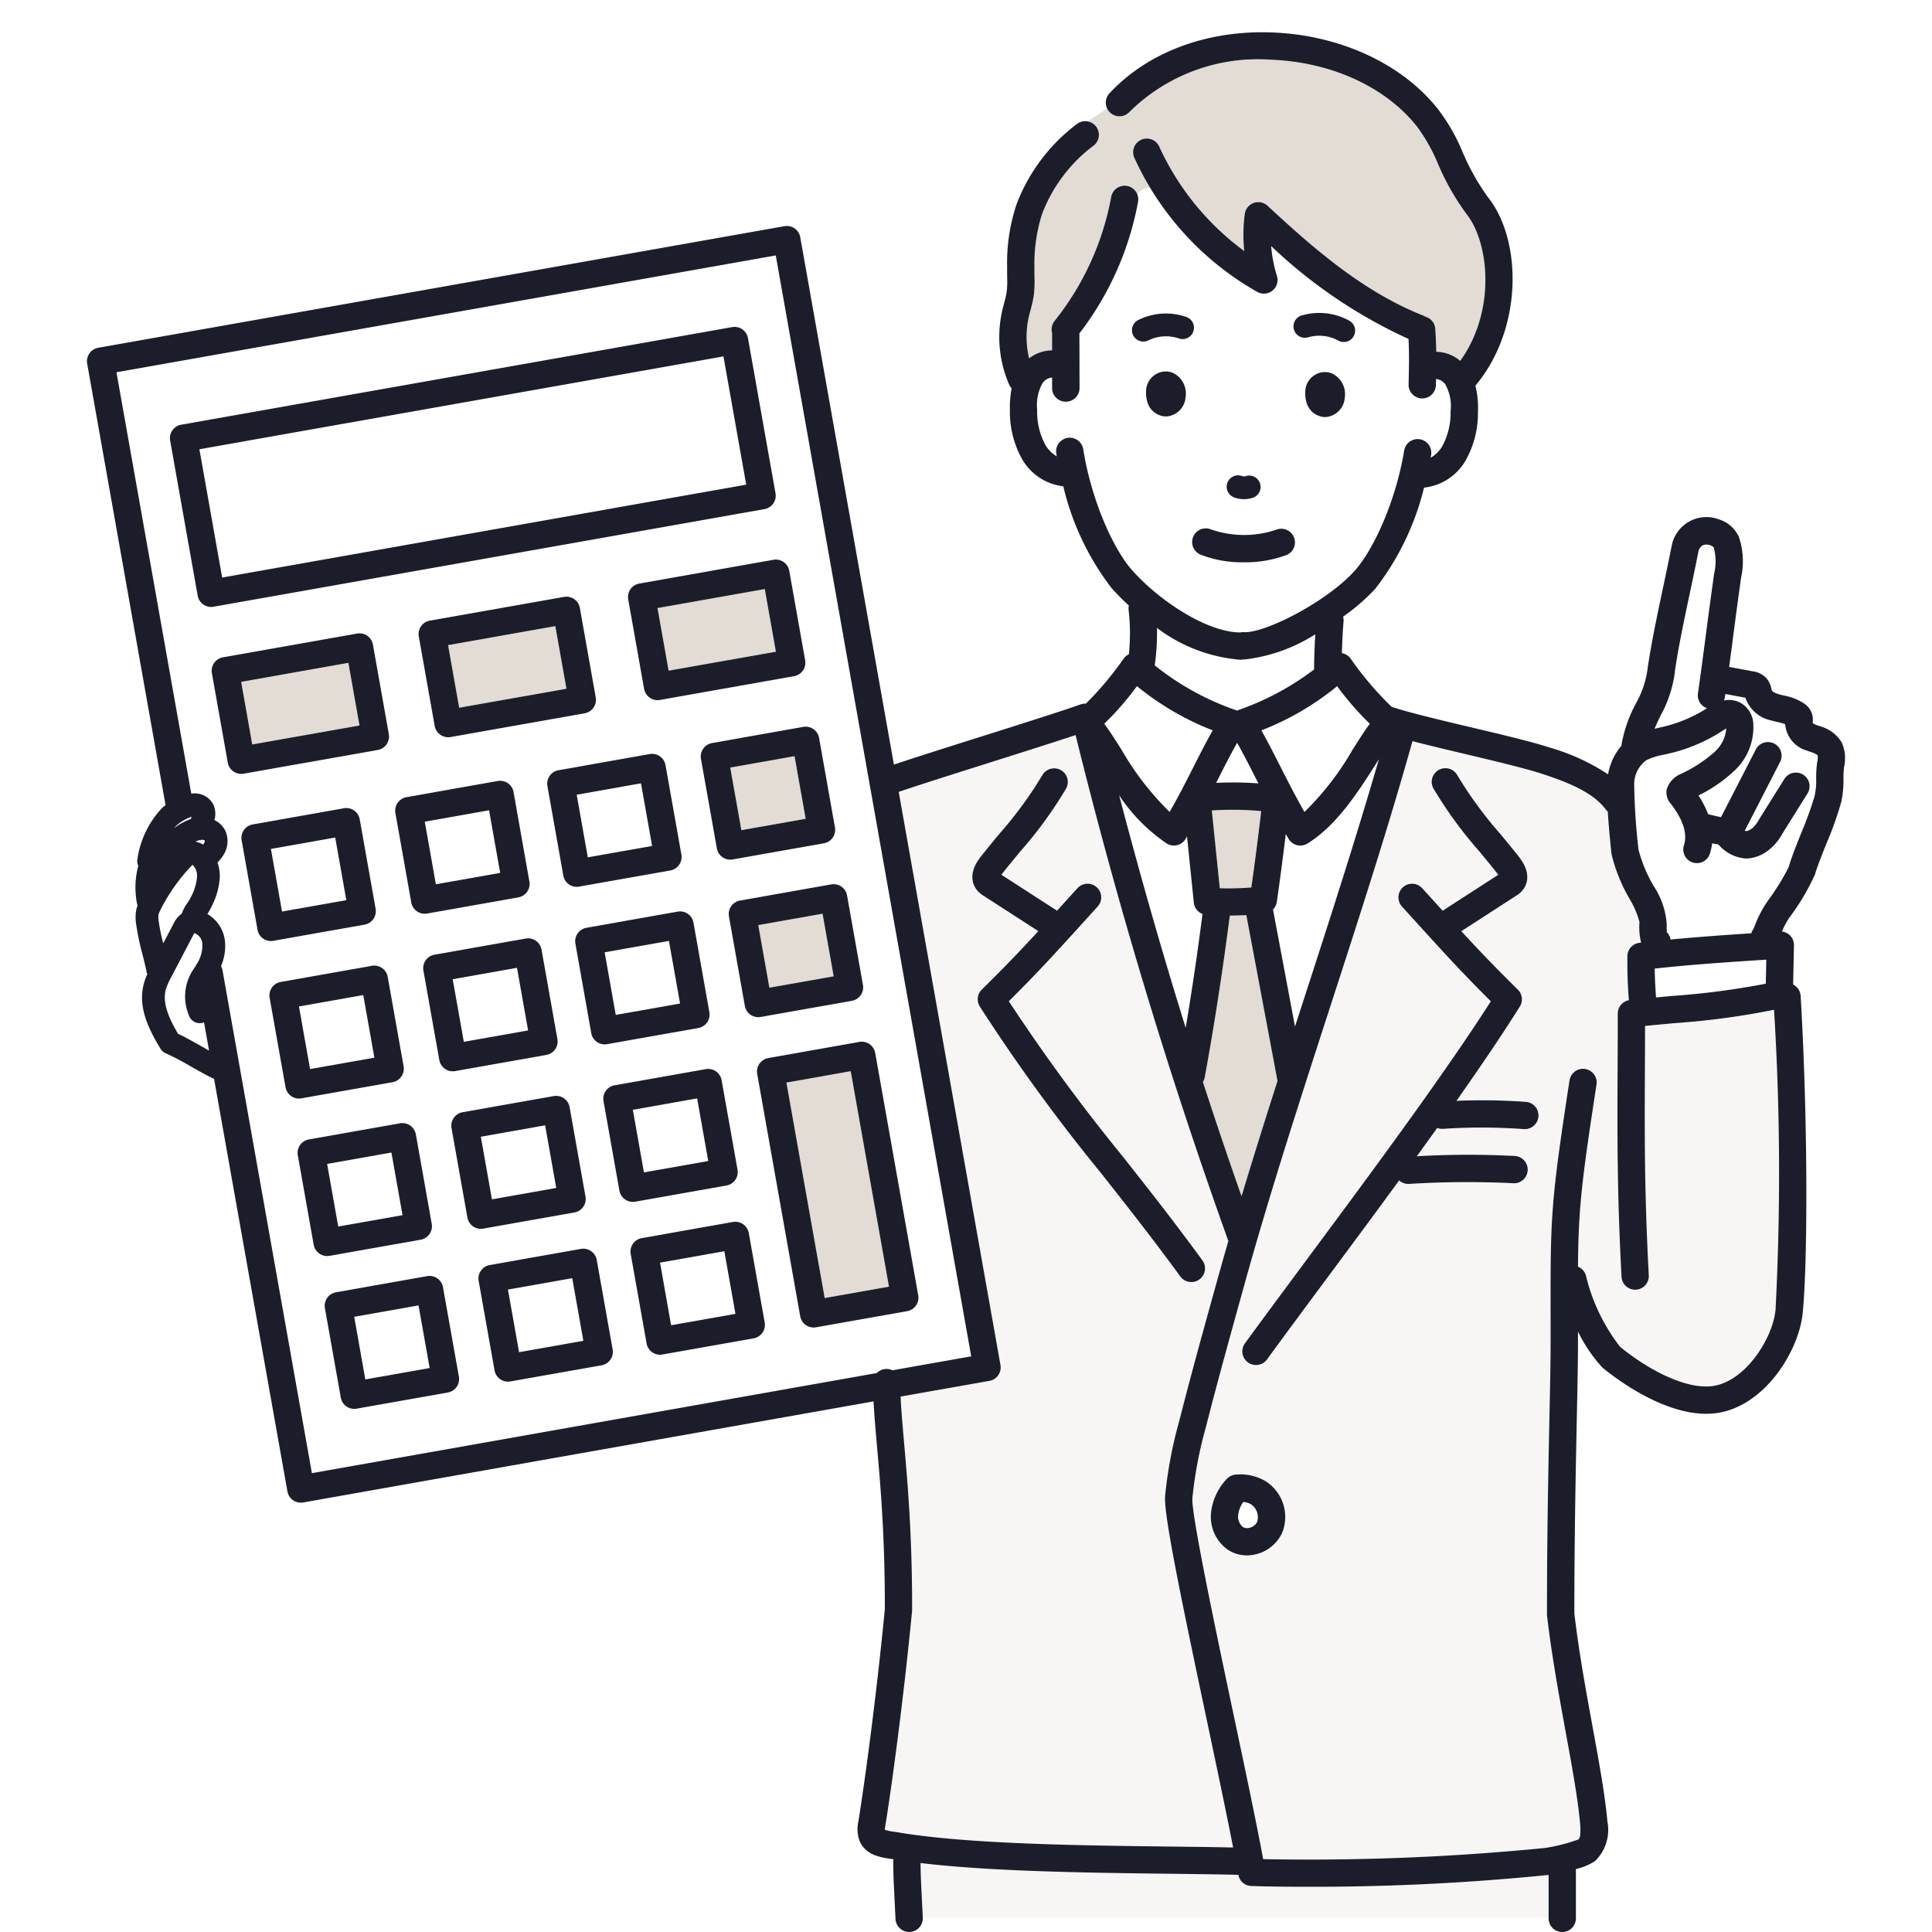 <svg xmlns="http://www.w3.org/2000/svg" xmlns:xlink="http://www.w3.org/1999/xlink" width="160" height="160" viewBox="0 0 160 160"><defs><clipPath id="a"><rect width="160" height="160" transform="translate(120 118)" fill="#fff" stroke="#1b1e2a" stroke-width="1"/></clipPath><clipPath id="b"><rect width="145.593" height="157.328" fill="none"/></clipPath></defs><g transform="translate(-120 -118)"><rect width="160" height="160" transform="translate(120 118)" fill="#fff"/><g clip-path="url(#a)"><g transform="translate(127.203 120.672)"><rect width="5.408" height="5.267" transform="translate(53.273 60.891) rotate(-10.067)" fill="#e2dcd5"/><rect width="9.022" height="5.267" transform="translate(47.249 47.687) rotate(-10.067)" fill="#e2dcd5"/><rect width="5.408" height="18.124" transform="translate(57.924 86.983) rotate(-10.066)" fill="#e2dcd5"/><rect width="5.408" height="5.267" transform="matrix(0.985, -0.175, 0.175, 0.985, 55.589, 73.939)" fill="#e2dcd5"/><rect width="9.022" height="5.267" transform="translate(12.769 53.797) rotate(-10.067)" fill="#e2dcd5"/><rect width="9.022" height="5.267" transform="matrix(0.985, -0.175, 0.175, 0.985, 29.904, 50.76)" fill="#e2dcd5"/><g clip-path="url(#b)"><path d="M158.207,138.985q1.547,4.772,3.2,9.469c.954-3.171,1.958-6.365,2.976-9.545l-2.58-13.741c-.456.025-.912.036-1.369.039-.57,4.462-1.264,8.961-2.073,13.386a1.124,1.124,0,0,1-.154.393" transform="translate(-65.789 -52.05)" fill="#e2dcd5"/><path d="M160.128,116.725a24.555,24.555,0,0,0,2.613-.062c.3-2.1.57-4.218.813-6.326a25.987,25.987,0,0,0-4.088-.052Z" transform="translate(-66.313 -45.839)" fill="#e2dcd5"/><path d="M152.012,15.749a1.132,1.132,0,0,1,1.154.234c3.8,3.525,7.924,7.131,12.908,9.1a1.083,1.083,0,0,1,.172.089,1.131,1.131,0,0,1,.813,1.011c.047.763.07,1.346.078,1.891a3.158,3.158,0,0,1,1.984.753c2.98-4.132,2.4-9.8.526-12.152a20.735,20.735,0,0,1-2.368-4.162,14.427,14.427,0,0,0-1.763-3.123c-2.605-3.27-7.093-5.312-12.041-5.5A15.115,15.115,0,0,0,141.728,8.2a1.126,1.126,0,0,1-1.847-.285c-.54.375-1.089.719-1.613,1.092a1.125,1.125,0,0,1,.475,2,12.7,12.7,0,0,0-4.267,5.687,13.593,13.593,0,0,0-.616,4.487c-.006.229,0,.458,0,.687a9.809,9.809,0,0,1-.059,1.538,9.667,9.667,0,0,1-.268,1.211c-.045.168-.091.336-.13.506a7.627,7.627,0,0,0,.015,3.489,3.138,3.138,0,0,1,1.9-.661l0-1.366c0-.021,0-.04.006-.061a1.13,1.13,0,0,1,.2-1.009,23.174,23.174,0,0,0,4.693-10.29,1.128,1.128,0,0,1,2.167-.2,1.292,1.292,0,0,1,1.058-.536,23.911,23.911,0,0,1-1.3-2.462,1.131,1.131,0,1,1,2.059-.936,22.148,22.148,0,0,0,7.031,8.636,13.714,13.714,0,0,1,.044-3.061,1.131,1.131,0,0,1,.737-.919" transform="translate(-55.395 -1.609)" fill="#e2dcd5"/></g><g clip-path="url(#b)"><path d="M113.96,190.472c.125.018.248.035.367.055,5.792.951,14.992,1.063,22.384,1.152,1.875.023,3.664.044,5.244.079-.551-2.834-1.352-6.624-2.189-10.588-2.219-10.5-3.557-16.993-3.445-18.514a35.966,35.966,0,0,1,1.167-6.2c1.053-4.142,2.212-8.3,3.334-12.328q.36-1.292.738-2.6a426.517,426.517,0,0,1-12.653-41.9c-1.745.582-4.449,1.438-7.086,2.272-2.91.921-5.905,1.869-7.561,2.433l8.426,47.466a1.131,1.131,0,0,1-.915,1.311l-7.354,1.3c.049,1.119.159,2.371.29,3.852.28,3.167.664,7.5.664,13.582v.216c0,.036,0,.072-.005.108-.719,7.456-1.72,14.73-2.217,17.8-.013.079-.036.224-.041.318a4.533,4.533,0,0,0,.854.175m7.019-68.35a1.131,1.131,0,0,1,.165-1.407c1.922-1.891,3.266-3.3,4.68-4.837l-4.52-2.921a2.163,2.163,0,0,1-.607-.538c-.318-.432-.7-1.355.346-2.687.5-.639,1.026-1.275,1.556-1.915a32.923,32.923,0,0,0,3.565-4.87,1.131,1.131,0,0,1,1.981,1.091,34.6,34.6,0,0,1-3.8,5.222c-.516.623-1.03,1.242-1.516,1.865-.023.03-.044.057-.062.082l4.607,2.977.537-.592,1.155-1.272a1.131,1.131,0,1,1,1.673,1.522l-1.153,1.27c-2.215,2.442-3.737,4.121-6.2,6.574a155.486,155.486,0,0,0,9.406,12.82c2.119,2.686,4.31,5.463,6.622,8.634a1.131,1.131,0,0,1-1.828,1.333c-2.286-3.137-4.464-5.9-6.569-8.566a150.919,150.919,0,0,1-10.031-13.784" transform="translate(-47.034 -41.433)" fill="#f7f6f5"/><path d="M191.433,109.9c-.036-.183-.217-1.943-.326-3.576a1.113,1.113,0,0,1-.182-.192c-1.046-1.41-3.157-2.245-5.283-2.939-1.429-.466-3.971-1.069-6.43-1.653-1.477-.35-2.977-.707-4.275-1.043-2.039,7.257-4.476,14.779-6.837,22.061-2.415,7.449-4.913,15.152-6.971,22.538-1.117,4.012-2.274,8.161-3.32,12.278a34,34,0,0,0-1.1,5.808c-.1,1.311,1.925,10.888,3.4,17.88.983,4.657,1.918,9.081,2.462,12.018a198.5,198.5,0,0,0,23.316-.922,14.116,14.116,0,0,0,2.8-.713c.137-.112.195-.554.13-1.287-.179-2.057-.674-4.759-1.2-7.62-.543-2.968-1.159-6.332-1.539-9.6a1.061,1.061,0,0,1-.008-.13v-.4c0-6.041.113-11.435.2-15.77.055-2.654.1-4.75.1-6.2l0-2.3c-.011-8.217-.012-9.273,1.562-19.51a1.131,1.131,0,0,1,2.236.343c-1.245,8.1-1.488,10.24-1.53,15.056a1.127,1.127,0,0,1,.687.842,15.468,15.468,0,0,0,2.8,5.79c2.051,1.683,5.114,3.459,7.469,3.271,2.8-.221,5.172-3.92,5.4-6.3a219.485,219.485,0,0,0-.123-24.889,63.456,63.456,0,0,1-8.228,1.107c-.808.074-1.627.15-2.452.233,0,1.249-.007,2.433-.013,3.58-.025,5.433-.046,10.125.321,17.074a1.13,1.13,0,0,1-1.069,1.189l-.061,0a1.131,1.131,0,0,1-1.128-1.071c-.37-7.015-.349-11.736-.324-17.2.006-1.451.013-2.961.013-4.589a1.131,1.131,0,0,1,.92-1.111c-.125-1.623-.125-2.581-.125-3.513v-.114a1.13,1.13,0,0,1,1-1.122l.146-.016a5.057,5.057,0,0,1-.141-1.616q0-.04.005-.081a7.438,7.438,0,0,0-.838-1.958,13.651,13.651,0,0,1-1.466-3.626m-27.308,56.2a3.241,3.241,0,0,1-2.9,1.827,2.849,2.849,0,0,1-1.54-.44,3.348,3.348,0,0,1-1.431-3.116,4.874,4.874,0,0,1,1.281-2.755,1.132,1.132,0,0,1,.8-.381,4.088,4.088,0,0,1,2.41.532,3.51,3.51,0,0,1,1.38,4.334m20.124-33.469-.085,0a47.849,47.849,0,0,0-6.7-.022,1.1,1.1,0,0,1-.481-.078q-.834,1.165-1.691,2.347a73.749,73.749,0,0,1,8.1-.023,1.131,1.131,0,0,1-.164,2.255,78.132,78.132,0,0,0-8.6.06h-.05a1.124,1.124,0,0,1-.749-.289c-1.943,2.656-3.921,5.325-5.816,7.878-1.848,2.491-3.6,4.85-5.125,6.945a1.131,1.131,0,1,1-1.827-1.332c1.53-2.1,3.285-4.464,5.137-6.96,5.322-7.174,11.326-15.267,15.225-21.366-2.469-2.456-3.993-4.136-6.211-6.582L174.07,114.2a1.131,1.131,0,1,1,1.672-1.522l1.148,1.264.545.6,4.608-2.977c-.019-.026-.039-.053-.062-.082-.485-.622-1-1.24-1.515-1.863a34.573,34.573,0,0,1-3.8-5.224,1.131,1.131,0,0,1,1.98-1.091,32.922,32.922,0,0,0,3.566,4.872c.53.64,1.056,1.275,1.555,1.914,1.04,1.331.663,2.254.346,2.687a2.159,2.159,0,0,1-.606.537l-4.521,2.922c1.414,1.536,2.758,2.946,4.68,4.837a1.13,1.13,0,0,1,.165,1.407c-1.469,2.341-3.273,5-5.249,7.806a50.27,50.27,0,0,1,5.755.085,1.131,1.131,0,0,1-.082,2.258" transform="translate(-65.164 -41.79)" fill="#f7f6f5"/><path d="M170.174,264.08l0-1.689c0-.621,0-1.225,0-1.855l-.026,0a194.385,194.385,0,0,1-20.319.977c-1.6,0-3.055-.021-4.278-.064a1.131,1.131,0,0,1-1.071-.925c-1.678-.04-3.636-.064-5.7-.089-6.641-.081-14.72-.179-20.621-.888,0,.8.044,1.623.109,2.937l.077,1.588v0Z" transform="translate(-49.139 -107.933)" fill="#f7f6f5"/></g><rect width="44.076" height="10.788" transform="translate(9.312 34.536) rotate(-10.067)" fill="#fff"/><g clip-path="url(#b)"><path d="M13.779,111.283l.025-.064c-.071.025-.135.052-.171.067a3.706,3.706,0,0,0-1.005.6,2.611,2.611,0,0,0-.27.275c.112-.074.22-.155.333-.227a5.14,5.14,0,0,1,1.055-.52.961.961,0,0,1,.034-.126" transform="translate(-5.139 -46.25)" fill="#fff"/><rect width="5.408" height="5.267" transform="matrix(0.985, -0.175, 0.175, 0.985, 47.453, 101.895)" fill="#fff"/><path d="M16.088,114.766a.4.4,0,0,0,.064-.219.5.5,0,0,0-.282-.061,1.408,1.408,0,0,0-.49.155,1.965,1.965,0,0,1,.63.236,1.066,1.066,0,0,0,.078-.111" transform="translate(-6.396 -47.607)" fill="#fff"/><path d="M10.129,122.147a1.987,1.987,0,0,0,.013.525,15.69,15.69,0,0,0,.379,1.861l.858-1.637a2.09,2.09,0,0,1,.631-.793c.014-.01.03-.016.044-.026a3.384,3.384,0,0,1,.46-.88,3.234,3.234,0,0,0,.282-.471,4.387,4.387,0,0,0,.525-1.7,1.271,1.271,0,0,0-.375-1.005,15.136,15.136,0,0,0-2.671,3.775,1.774,1.774,0,0,0-.146.349" transform="translate(-4.207 -49.079)" fill="#fff"/><path d="M12.96,90.831l7.405,41.657L67.154,124.2a1.118,1.118,0,0,1,1.29-.228l6.522-1.155L58.779,31.641,4.18,41.316l6.193,34.891a2.241,2.241,0,0,1,.285-.016,1.746,1.746,0,0,1,1.487.822A1.815,1.815,0,0,1,12.29,78.4a1.964,1.964,0,0,1,.943.971,2.147,2.147,0,0,1-.172,1.891,3.276,3.276,0,0,1-.515.655,3.44,3.44,0,0,1,.192,1.244,6.148,6.148,0,0,1-.706,2.45,4.522,4.522,0,0,1-.324.571,2.959,2.959,0,0,1,1.45,2.179,4.147,4.147,0,0,1-.32,2.133,1.12,1.12,0,0,1,.123.337m2.9-3.348L14.549,80.07a1.13,1.13,0,0,1,.916-1.311l7.551-1.338a1.13,1.13,0,0,1,1.31.915l1.316,7.413a1.13,1.13,0,0,1-.916,1.311L17.175,88.4a1.152,1.152,0,0,1-.2.018,1.131,1.131,0,0,1-1.112-.933M18.18,100.53l-1.316-7.412a1.13,1.13,0,0,1,.916-1.311l7.551-1.338a1.132,1.132,0,0,1,1.311.916L27.959,98.8a1.131,1.131,0,0,1-.916,1.311l-7.551,1.338a1.15,1.15,0,0,1-.2.018,1.132,1.132,0,0,1-1.112-.933m32.6-18.423a1.131,1.131,0,0,1-.729.466L42.5,83.911a1.163,1.163,0,0,1-.2.018A1.131,1.131,0,0,1,41.185,83l-1.316-7.412a1.131,1.131,0,0,1,.916-1.311l7.551-1.338a1.13,1.13,0,0,1,1.311.915l1.316,7.413a1.13,1.13,0,0,1-.187.845M51.964,86.9l1.316,7.413a1.131,1.131,0,0,1-.916,1.311l-7.552,1.338a1.2,1.2,0,0,1-.2.017,1.131,1.131,0,0,1-1.112-.933l-1.316-7.412A1.13,1.13,0,0,1,43.1,87.32l7.551-1.338a1.131,1.131,0,0,1,1.311.916M40.507,97.385a1.131,1.131,0,0,1-.729.466l-7.552,1.338a1.149,1.149,0,0,1-.2.017,1.131,1.131,0,0,1-1.112-.933L29.6,90.861a1.131,1.131,0,0,1,.916-1.311l7.551-1.338a1.131,1.131,0,0,1,1.311.915l1.316,7.413a1.13,1.13,0,0,1-.187.845m3.177-28.293a1.128,1.128,0,0,1-.73.466l-11.11,1.969a1.151,1.151,0,0,1-.2.018,1.132,1.132,0,0,1-1.112-.933L29.218,63.2a1.13,1.13,0,0,1,.915-1.311l11.111-1.969a1.131,1.131,0,0,1,1.311.916l1.316,7.412a1.13,1.13,0,0,1-.186.845m-7.933,6.072a1.132,1.132,0,0,1,1.311.916l1.316,7.412a1.131,1.131,0,0,1-.916,1.311L29.91,86.142a1.151,1.151,0,0,1-.2.018,1.132,1.132,0,0,1-1.112-.933l-1.316-7.412A1.13,1.13,0,0,1,28.2,76.5Zm-15.235,38.41L19.2,106.162a1.131,1.131,0,0,1,.916-1.311l7.552-1.338a1.137,1.137,0,0,1,1.31.917l1.316,7.412a1.131,1.131,0,0,1-.917,1.311l-7.551,1.338a1.145,1.145,0,0,1-.2.018,1.131,1.131,0,0,1-1.112-.933m11.839,11.77a1.133,1.133,0,0,1-.73.466l-7.551,1.338a1.15,1.15,0,0,1-.2.018,1.132,1.132,0,0,1-1.112-.933l-1.316-7.412a1.132,1.132,0,0,1,.916-1.311l7.551-1.338a1.135,1.135,0,0,1,1.311.917l1.316,7.412a1.129,1.129,0,0,1-.186.845m.9-14.026-1.316-7.413a1.132,1.132,0,0,1,.916-1.311l7.552-1.338a1.134,1.134,0,0,1,1.31.917l1.316,7.412a1.131,1.131,0,0,1-.916,1.311l-7.551,1.338a1.149,1.149,0,0,1-.2.017,1.131,1.131,0,0,1-1.112-.933m11.839,11.77a1.131,1.131,0,0,1-.73.466l-7.551,1.338a1.148,1.148,0,0,1-.2.017,1.13,1.13,0,0,1-1.112-.933l-1.316-7.413a1.131,1.131,0,0,1,.915-1.311l7.552-1.338a1.134,1.134,0,0,1,1.31.916l1.316,7.413a1.129,1.129,0,0,1-.186.845m.747-14-1.316-7.412a1.131,1.131,0,0,1,.916-1.311l7.551-1.338a1.134,1.134,0,0,1,1.311.916l1.316,7.413a1.132,1.132,0,0,1-.916,1.311L47.146,110a1.21,1.21,0,0,1-.2.017,1.131,1.131,0,0,1-1.112-.933m11.839,11.771a1.131,1.131,0,0,1-.73.466l-7.551,1.338a1.2,1.2,0,0,1-.2.017,1.131,1.131,0,0,1-1.112-.933l-1.316-7.412a1.131,1.131,0,0,1,.916-1.311l7.551-1.338a1.134,1.134,0,0,1,1.311.916l1.316,7.413a1.127,1.127,0,0,1-.187.845m9.342-23.169,3.563,20.07a1.131,1.131,0,0,1-.916,1.311l-7.551,1.338a1.152,1.152,0,0,1-.2.018,1.132,1.132,0,0,1-1.112-.933L57.238,99.421a1.131,1.131,0,0,1,.916-1.311l7.551-1.338a1.137,1.137,0,0,1,1.311.917M64.682,84.643,66,92.056a1.131,1.131,0,0,1-.916,1.311L57.53,94.705a1.152,1.152,0,0,1-.2.018,1.132,1.132,0,0,1-1.112-.933L54.9,86.377a1.131,1.131,0,0,1,.916-1.311l7.551-1.338a1.129,1.129,0,0,1,1.311.915M62.365,71.6l1.316,7.413a1.132,1.132,0,0,1-.916,1.311l-7.552,1.338a1.1,1.1,0,0,1-.2.018,1.131,1.131,0,0,1-1.112-.933l-1.316-7.412a1.13,1.13,0,0,1,.916-1.311l7.551-1.338a1.13,1.13,0,0,1,1.311.915M59.9,57.76l1.316,7.413a1.131,1.131,0,0,1-.916,1.311L49.19,68.453a1.151,1.151,0,0,1-.2.018,1.132,1.132,0,0,1-1.112-.933l-1.316-7.412a1.132,1.132,0,0,1,.916-1.311l11.11-1.969a1.129,1.129,0,0,1,1.311.915M10.906,59.817,8.625,46.969a1.131,1.131,0,0,1,.915-1.311l45.627-8.085a1.13,1.13,0,0,1,1.311.915l2.281,12.849a1.132,1.132,0,0,1-.916,1.311L12.217,60.733a1.1,1.1,0,0,1-.2.018,1.131,1.131,0,0,1-1.112-.933m1.177,6.418A1.13,1.13,0,0,1,13,64.924l11.11-1.969a1.13,1.13,0,0,1,1.311.915l1.316,7.412a1.13,1.13,0,0,1-.916,1.311l-11.11,1.969a1.151,1.151,0,0,1-.2.018,1.132,1.132,0,0,1-1.112-.933Z" transform="translate(-1.738 -13.158)" fill="#fff"/><rect width="5.408" height="5.267" transform="translate(15.234 67.631) rotate(-10.066)" fill="#fff"/><rect width="5.408" height="5.267" transform="matrix(0.985, -0.175, 0.175, 0.985, 42.872, 76.192)" fill="#fff"/><rect width="5.408" height="5.267" transform="matrix(0.985, -0.175, 0.175, 0.985, 40.555, 63.144)" fill="#fff"/><rect width="5.408" height="5.267" transform="matrix(0.985, -0.175, 0.175, 0.985, 30.286, 78.422)" fill="#fff"/><rect width="5.408" height="5.267" transform="translate(17.551 80.679) rotate(-10.067)" fill="#fff"/><path d="M14.1,137.109c.2.112.4.225.593.334l-.417-2.344a.905.905,0,0,1-.111.043.944.944,0,0,1-1.156-.664,4,4,0,0,1,.478-3.887c.063-.1.124-.207.183-.312a2.831,2.831,0,0,0,.464-1.713,1,1,0,0,0-.667-.855c-.013.027-.031.062-.043.086l-1.841,3.517a5.628,5.628,0,0,0-.471,1.063c-.311,1.133.28,2.428,1.015,3.678.565.257,1.252.646,1.972,1.054" transform="translate(-4.588 -53.108)" fill="#fff"/><rect width="5.408" height="5.267" transform="matrix(0.985, -0.175, 0.175, 0.985, 22.133, 106.382)" fill="#fff"/><rect width="5.408" height="5.267" transform="matrix(0.985, -0.175, 0.175, 0.985, 32.62, 91.467)" fill="#fff"/><rect width="5.408" height="5.267" transform="translate(27.969 65.375) rotate(-10.067)" fill="#fff"/><rect width="5.408" height="5.267" transform="matrix(0.985, -0.175, 0.175, 0.985, 34.867, 104.125)" fill="#fff"/><rect width="5.408" height="5.267" transform="matrix(0.985, -0.175, 0.175, 0.985, 45.206, 89.237)" fill="#fff"/><rect width="5.408" height="5.267" transform="matrix(0.985, -0.175, 0.175, 0.985, 19.885, 93.723)" fill="#fff"/><path d="M171.009,110.038a1.131,1.131,0,0,1-1.561-.379c-.085-.141-.157-.269-.238-.407-.23,1.883-.474,3.767-.745,5.631a1.127,1.127,0,0,1-.312.623l1.82,9.694.738-2.278c2.126-6.556,4.315-13.308,6.212-19.867l-.256.4c-1.438,2.265-3.227,5.084-5.658,6.581" transform="translate(-69.925 -42.855)" fill="#fff"/><path d="M166.506,96.362c.569,1.015,1.061,1.987,1.574,3,.6,1.179,1.212,2.392,1.992,3.756a23.614,23.614,0,0,0,4-5.177c.508-.8.971-1.53,1.417-2.126a23.946,23.946,0,0,1-2.709-3.114,23.1,23.1,0,0,1-6.273,3.661" transform="translate(-69.24 -38.549)" fill="#fff"/><path d="M163.583,104.1l-.191-.376c-.513-1.012-1.005-1.983-1.57-2.988-.565,1-1.057,1.976-1.57,2.988l-.169.332a28.24,28.24,0,0,1,3.5.043" transform="translate(-66.569 -41.89)" fill="#fff"/><path d="M143.01,22.589a1.12,1.12,0,0,1,.059.6A25.415,25.415,0,0,1,138.2,34.111c0,.011,0,.022,0,.033l.012,4.489a1.131,1.131,0,0,1-1.128,1.133h0a1.13,1.13,0,0,1-1.13-1.127l0-.871a1.067,1.067,0,0,0-.787.456,3.686,3.686,0,0,0-.45,2.193,5.842,5.842,0,0,0,.69,2.951,2.64,2.64,0,0,0,.937.925c-.015-.086-.032-.171-.046-.258a1.131,1.131,0,0,1,2.234-.352c.686,4.356,2.542,8.331,4.02,10.007,2.239,2.538,6.207,5.169,8.979,5.186a1.136,1.136,0,0,1,.294-.023c1.784.1,6.932-2.567,9.193-5.094,1.491-1.664,3.375-5.625,4.094-9.977a1.131,1.131,0,0,1,2.231.369c-.015.087-.032.172-.047.258a2.643,2.643,0,0,0,.944-.919,5.84,5.84,0,0,0,.712-2.945,3.694,3.694,0,0,0-.433-2.2,1.081,1.081,0,0,0-.777-.463l0,.085-.009.42A1.131,1.131,0,0,1,166.6,39.5h-.025a1.131,1.131,0,0,1-1.106-1.154l.009-.422c.03-1.367.046-2.1-.015-3.35A41.366,41.366,0,0,1,154.09,26.88a11.394,11.394,0,0,0,.479,2.47,1.131,1.131,0,0,1-1.634,1.323,24.428,24.428,0,0,1-8.866-8.62,1.293,1.293,0,0,0-1.058.536M147,39.4a1.712,1.712,0,0,1-1.6,1.594h-.025a1.646,1.646,0,0,1-1.518-1.127,2.691,2.691,0,0,1-.12-1.083,1.625,1.625,0,0,1,.788-1.278,1.557,1.557,0,0,1,1.456-.107,1.894,1.894,0,0,1,1.019,2m13.182.049a1.71,1.71,0,0,1-1.6,1.594h-.025a1.647,1.647,0,0,1-1.517-1.126,2.708,2.708,0,0,1-.12-1.084,1.626,1.626,0,0,1,.789-1.278,1.557,1.557,0,0,1,1.456-.107,1.893,1.893,0,0,1,1.019,2m-3.574-6.818a5.148,5.148,0,0,1,3.95.429.943.943,0,1,1-.915,1.648,3.292,3.292,0,0,0-2.495-.272.942.942,0,1,1-.54-1.806m-6.141,13.847a.942.942,0,0,1,1.214-.549.449.449,0,0,0,.293.006.942.942,0,0,1,.592,1.789,2.333,2.333,0,0,1-1.551-.033.943.943,0,0,1-.549-1.214m-1.351,3.874a8.356,8.356,0,0,0,5.388.025,1.131,1.131,0,1,1,.877,2.084,9.742,9.742,0,0,1-3.576.61,9.386,9.386,0,0,1-3.569-.636,1.131,1.131,0,1,1,.88-2.083m-2.05-17.6a.942.942,0,0,1-.624,1.778,3.293,3.293,0,0,0-2.5.154.942.942,0,1,1-.837-1.688,5.144,5.144,0,0,1,3.965-.244" transform="translate(-56.02 -9.171)" fill="#fff"/><path d="M144.237,95.814c.446.6.91,1.327,1.417,2.126a23.647,23.647,0,0,0,4,5.177c.78-1.365,1.394-2.577,1.992-3.756.513-1.012,1-1.984,1.574-3a23.086,23.086,0,0,1-6.273-3.661,23.907,23.907,0,0,1-2.709,3.114" transform="translate(-59.98 -38.549)" fill="#fff"/><path d="M151.951,111.584c-.041.07-.077.133-.119.2a1.13,1.13,0,0,1-1.561.379,14.479,14.479,0,0,1-3.942-3.992c1.727,6.593,3.558,12.991,5.512,19.26.525-3.136.988-6.293,1.391-9.432a1.128,1.128,0,0,1-.717-.935Z" transform="translate(-60.85 -44.984)" fill="#fff"/><path d="M164.246,208.533a1.467,1.467,0,0,0-.622-.178,2.323,2.323,0,0,0-.419,1.067,1.122,1.122,0,0,0,.4,1.012.715.715,0,0,0,.584.043.922.922,0,0,0,.581-.461,1.283,1.283,0,0,0-.522-1.483" transform="translate(-67.866 -86.643)" fill="#fff"/><path d="M219.334,101.233a53.4,53.4,0,0,0,.362,5.48,12.065,12.065,0,0,0,1.245,2.983,6.5,6.5,0,0,1,1.089,3.184c-.008.314,0,.52.008.651a1.109,1.109,0,0,1,.308.606c2.152-.207,4.384-.367,6.686-.517a1.134,1.134,0,0,1,.179-.35c.027-.062.057-.141.093-.232a9.589,9.589,0,0,1,1.123-2.142,18.8,18.8,0,0,0,1.705-2.763c.193-.708.6-1.729,1.033-2.81a30.554,30.554,0,0,0,1.106-3.046,1.075,1.075,0,0,1,.027-.14,5.526,5.526,0,0,0,.105-1.3,9.093,9.093,0,0,1,.083-1.36,1.425,1.425,0,0,0,.034-.6,2.486,2.486,0,0,0-.634-.285l-.221-.081a2.491,2.491,0,0,1-1.827-2.2,5.3,5.3,0,0,0-.628-.173c-.166-.039-.333-.079-.5-.125a2.888,2.888,0,0,1-2.161-1.874l0-.018-1.66-.311c-.012.091-.024.175-.037.268a1.1,1.1,0,0,1-.079.275,2.014,2.014,0,0,1,1.324.163A2.108,2.108,0,0,1,229.2,96.3a4.936,4.936,0,0,1-1.655,3.939,12.192,12.192,0,0,1-2.891,1.974,7.99,7.99,0,0,1,.8,1.545c.311.084.741.186,1.07.248l2.881-5.613a1.13,1.13,0,1,1,2.011,1.032l-2.928,5.7c.209.065.373-.039.631-.213a2.539,2.539,0,0,0,.528-.683l2.12-3.392a1.131,1.131,0,0,1,1.918,1.2l-2.12,3.391a4.259,4.259,0,0,1-1.183,1.36,3.124,3.124,0,0,1-1.754.636,3.279,3.279,0,0,1-2.323-1.169c-.172-.024-.348-.055-.52-.092a4.468,4.468,0,0,1-.183.856,1.131,1.131,0,1,1-2.153-.693c.436-1.354-.6-2.779-1.041-3.388a1.43,1.43,0,0,1-.388-1.233,2.026,2.026,0,0,1,1.175-1.289,11.414,11.414,0,0,0,2.768-1.8,2.918,2.918,0,0,0,.993-1.961c-.08.043-.183.1-.315.19a13.8,13.8,0,0,1-4.409,1.876c-.144.034-.291.067-.438.1a5.214,5.214,0,0,0-1.463.463,2.466,2.466,0,0,0-1,1.942" transform="translate(-91.203 -39.011)" fill="#fff"/><path d="M226.478,80.013c.182-1.4.366-2.8.67-4.965a4.336,4.336,0,0,0-.028-2.174.533.533,0,0,0-.3-.19.841.841,0,0,0-.609,0,.805.805,0,0,0-.356.5c-.258,1.288-.508,2.47-.744,3.59-.481,2.275-.9,4.242-1.215,6.338a10.078,10.078,0,0,1-1.192,3.668c-.178.368-.347.728-.5,1.094l.3-.07c.135-.03.27-.06.4-.092a11.7,11.7,0,0,0,3.645-1.54,1.131,1.131,0,0,1-.75-1.225c.3-2.154.485-3.548.668-4.941" transform="translate(-92.403 -30.202)" fill="#fff"/><path d="M222.368,134.588l1.334-.124a64.047,64.047,0,0,0,7.754-1.014l.042-1.988c-3.234.206-6.319.416-9.24.738.008.648.033,1.375.11,2.389" transform="translate(-92.425 -54.667)" fill="#fff"/><path d="M158.208,91.3a22.757,22.757,0,0,0,6.384-3.4c0-.959.039-1.933.1-2.912a13.808,13.808,0,0,1-5.853,2.083c-.043,0-.084,0-.125,0a1.128,1.128,0,0,1-.236.026h0a13.208,13.208,0,0,1-6.89-2.636,18.574,18.574,0,0,1-.187,3.1,22.45,22.45,0,0,0,6.815,3.743" transform="translate(-62.956 -35.118)" fill="#fff"/><path d="M145.307,58.791a3.069,3.069,0,0,0-1.861-1.34l-.192-.07a1.249,1.249,0,0,1-.343-.186,1.727,1.727,0,0,0-.032-.688,1.662,1.662,0,0,0-.689-.929,4.555,4.555,0,0,0-1.665-.651c-.136-.032-.271-.064-.4-.1-.412-.116-.586-.275-.6-.329-.009-.029-.015-.06-.021-.091a1.9,1.9,0,0,0-.433-.929,1.881,1.881,0,0,0-1.1-.551l-1.894-.354c-.027-.005-.054,0-.081-.007.122-.905.224-1.686.325-2.462.182-1.394.364-2.788.667-4.943a6.307,6.307,0,0,0-.185-3.373,2.7,2.7,0,0,0-1.667-1.453,2.925,2.925,0,0,0-3.9,2.212c-.254,1.277-.5,2.449-.737,3.56-.492,2.325-.917,4.333-1.245,6.51,0,.026-.007.051-.009.077a7.964,7.964,0,0,1-.977,2.907,11.349,11.349,0,0,0-1.172,3.33,1.212,1.212,0,0,0-.007.145,4.916,4.916,0,0,0-1.118,2.379,17.585,17.585,0,0,0-4.791-2.205c-1.516-.495-4.1-1.109-6.608-1.7-2.459-.584-5-1.187-6.43-1.653-.026-.009-.053-.011-.079-.018a26.68,26.68,0,0,1-3.428-4.031,1.129,1.129,0,0,0-.71-.43c.026-.876.068-1.757.141-2.642a1.131,1.131,0,0,0-.038-.381,16.761,16.761,0,0,0,2.657-2.3,22.274,22.274,0,0,0,4.045-8.383,4.529,4.529,0,0,0,3.415-2.2,7.982,7.982,0,0,0,1.05-4.075,7.555,7.555,0,0,0-.212-2.169c3.969-4.738,3.866-12.06,1.04-15.609a19.148,19.148,0,0,1-2.09-3.715,15.781,15.781,0,0,0-2.075-3.612C108.88,2.592,103.764.233,98.168.016c-5.4-.211-10.312,1.627-13.489,5.038A1.131,1.131,0,1,0,86.333,6.6,15.115,15.115,0,0,1,98.08,2.276c4.947.192,9.436,2.233,12.041,5.5a14.4,14.4,0,0,1,1.764,3.125,20.787,20.787,0,0,0,2.366,4.16c1.876,2.356,2.455,8.019-.525,12.152a3.152,3.152,0,0,0-1.984-.754c-.009-.544-.032-1.128-.079-1.89a1.127,1.127,0,0,0-.814-1.012,1.11,1.11,0,0,0-.17-.088c-4.985-1.968-9.109-5.574-12.908-9.1a1.131,1.131,0,0,0-1.89.685,13.615,13.615,0,0,0-.044,3.062,22.149,22.149,0,0,1-7.031-8.636,1.131,1.131,0,1,0-2.059.936A24.4,24.4,0,0,0,96.914,21.5a1.131,1.131,0,0,0,1.634-1.322,11.371,11.371,0,0,1-.478-2.471,41.347,41.347,0,0,0,11.374,7.69c.061,1.254.045,2,.015,3.372l-.009.4a1.131,1.131,0,0,0,1.106,1.155h.025a1.13,1.13,0,0,0,1.13-1.106l.009-.4c0-.038,0-.07,0-.107a1.074,1.074,0,0,1,.777.463,3.686,3.686,0,0,1,.433,2.2,5.84,5.84,0,0,1-.712,2.945,2.65,2.65,0,0,1-.944.919c.015-.086.033-.171.047-.258a1.131,1.131,0,0,0-2.231-.369c-.718,4.351-2.6,8.312-4.094,9.977-2.262,2.526-7.4,5.191-9.194,5.094a1.146,1.146,0,0,0-.3.023c-2.772-.019-6.738-2.649-8.977-5.187-1.478-1.676-3.333-5.651-4.02-10.007a1.131,1.131,0,0,0-2.234.352c.013.086.03.171.045.257a2.648,2.648,0,0,1-.936-.925,5.833,5.833,0,0,1-.69-2.95,3.692,3.692,0,0,1,.449-2.193,1.071,1.071,0,0,1,.787-.457l0,.871a1.13,1.13,0,0,0,1.131,1.128h0A1.131,1.131,0,0,0,82.2,29.461l-.011-4.488c0-.011,0-.022,0-.033A25.41,25.41,0,0,0,87.05,14.018a1.131,1.131,0,0,0-2.226-.4,23.175,23.175,0,0,1-4.693,10.29,1.125,1.125,0,0,0-.2,1.009c0,.02-.006.04-.006.061l0,1.366a3.144,3.144,0,0,0-1.9.661,7.624,7.624,0,0,1-.015-3.49c.04-.17.085-.339.131-.508A10.036,10.036,0,0,0,78.41,21.8a9.787,9.787,0,0,0,.058-1.542c0-.228-.008-.456,0-.689a13.607,13.607,0,0,1,.616-4.481A12.7,12.7,0,0,1,83.349,9.4a1.131,1.131,0,1,0-1.39-1.784,14.978,14.978,0,0,0-4.973,6.622,15.246,15.246,0,0,0-.78,5.274c-.008.261,0,.522,0,.783a7.956,7.956,0,0,1-.037,1.193,8.024,8.024,0,0,1-.213.935c-.051.192-.1.385-.148.578a9.9,9.9,0,0,0,.563,6.176,1.127,1.127,0,0,0,.207.31,8.174,8.174,0,0,0-.144,1.8,7.991,7.991,0,0,0,1.02,4.083,4.529,4.529,0,0,0,3.4,2.23,22.256,22.256,0,0,0,3.983,8.412,19.178,19.178,0,0,0,1.446,1.46,1.13,1.13,0,0,0-.02.362,16.747,16.747,0,0,1,.022,3.677,1.131,1.131,0,0,0-.412.333,26.9,26.9,0,0,1-3.153,3.76c-.015,0-.029,0-.043,0-.036,0-.071,0-.107,0a1.138,1.138,0,0,0-.116.017c-.018,0-.037,0-.055.008s-.036.014-.055.02-.037.007-.056.014c-1.424.511-4.857,1.6-8.178,2.647-2.737.866-5.548,1.755-7.283,2.338L59.07,16.975a1.127,1.127,0,0,0-1.311-.915L.933,26.129A1.131,1.131,0,0,0,.017,27.44L6.508,64.007c-.089.067-.177.134-.259.205a7.763,7.763,0,0,0-2.062,4.2.934.934,0,0,0,.063.616,6.937,6.937,0,0,0-.109,3.115.86.86,0,0,0,.054.167,2.5,2.5,0,0,0-.113.36,3.453,3.453,0,0,0-.019,1.126A20.984,20.984,0,0,0,4.6,76.382c.139.556.271,1.081.349,1.5A.851.851,0,0,0,5,78a5.111,5.111,0,0,0-.286.771c-.521,1.9.353,3.722,1.375,5.41a.942.942,0,0,0,.461.389A20.55,20.55,0,0,1,8.587,85.64c.709.4,1.379.778,1.938,1.035L16.6,120.839a1.131,1.131,0,0,0,1.112.933,1.21,1.21,0,0,0,.2-.017l47.228-8.369c.056,1.086.16,2.271.282,3.653.291,3.3.654,7.4.654,13.383v.162c-.712,7.377-1.7,14.564-2.193,17.6a2.858,2.858,0,0,0,.077,1.539c.478,1.245,1.785,1.432,2.651,1.554l.176.026a1.168,1.168,0,0,0-.018.182c0,.9.044,1.8.112,3.161l.078,1.6a1.131,1.131,0,0,0,1.129,1.078h.054a1.13,1.13,0,0,0,1.076-1.182l-.078-1.609c-.065-1.3-.105-2.119-.109-2.917,5.9.71,13.98.808,20.621.889,2.059.025,4.018.048,5.7.089a1.128,1.128,0,0,0,1.071.924c1.224.043,2.68.064,4.278.064a194.536,194.536,0,0,0,20.319-.977l.026,0c0,.733,0,1.429,0,2.161l0,1.431a1.131,1.131,0,0,0,1.13,1.132h0a1.131,1.131,0,0,0,1.131-1.13v-1.429c0-.893,0-1.736,0-2.653a5.069,5.069,0,0,0,1.581-.659,3.6,3.6,0,0,0,1.026-3.289c-.189-2.164-.693-4.919-1.227-7.836s-1.137-6.21-1.508-9.386v-.334c0-6.017.113-11.4.2-15.723.056-2.668.1-4.774.1-6.243v-1.04a12.765,12.765,0,0,0,2.01,2.968c1.128.928,4.964,3.837,8.61,3.837.172,0,.344-.006.515-.02,4.161-.329,7.159-5.079,7.477-8.339.412-4.222.441-15.778-.172-26.251a1.134,1.134,0,0,0-.623-.938l.069-3.249a1.135,1.135,0,0,0-.348-.841,1.119,1.119,0,0,0-.647-.3,6.373,6.373,0,0,1,.683-1.248,18.58,18.58,0,0,0,2.061-3.5c.161-.586.563-1.594.951-2.569a27.435,27.435,0,0,0,1.244-3.515c.008-.038.009-.075.013-.113a8.065,8.065,0,0,0,.142-1.672,7.433,7.433,0,0,1,.053-1.016,3.175,3.175,0,0,0-.207-2.045M131.5,52.917c.318-2.1.733-4.066,1.215-6.343.237-1.119.487-2.3.742-3.584a.812.812,0,0,1,.357-.506.839.839,0,0,1,.609,0,.528.528,0,0,1,.3.19,4.336,4.336,0,0,1,.028,2.174c-.3,2.164-.487,3.565-.67,4.965s-.364,2.788-.667,4.942a1.131,1.131,0,0,0,.751,1.225,11.728,11.728,0,0,1-3.646,1.54c-.134.032-.269.062-.4.092l-.3.07c.152-.366.322-.726.5-1.094a10.081,10.081,0,0,0,1.192-3.669M95.617,96.4q-1.653-4.7-3.2-9.469a1.127,1.127,0,0,0,.154-.394c.808-4.416,1.5-8.915,2.073-13.386.456,0,.913-.013,1.369-.039l2.58,13.741c-1.018,3.178-2.021,6.372-2.977,9.547m-.365-37.558c.565,1.005,1.057,1.977,1.571,2.99l.19.374a28.233,28.233,0,0,0-3.5-.043c.055-.11.113-.223.169-.332.513-1.013,1-1.983,1.57-2.988M93.815,70.887l-.661-6.44a25.985,25.985,0,0,1,4.088.052c-.244,2.108-.516,4.229-.814,6.326a24.693,24.693,0,0,1-2.613.062M90.982,66.8c.043-.071.077-.134.119-.2l.563,5.483a1.129,1.129,0,0,0,.718.936c-.4,3.143-.867,6.3-1.391,9.431-1.953-6.269-3.784-12.666-5.51-19.258a14.459,14.459,0,0,0,3.941,3.991,1.127,1.127,0,0,0,.593.168,1.153,1.153,0,0,0,.267-.032,1.129,1.129,0,0,0,.7-.515m9.8,13.259-.739,2.282-1.82-9.693a1.127,1.127,0,0,0,.312-.622c.271-1.864.515-3.748.745-5.631.081.138.152.266.237.407a1.131,1.131,0,0,0,.7.515,1.157,1.157,0,0,0,.267.032,1.127,1.127,0,0,0,.593-.168c2.431-1.5,4.221-4.316,5.659-6.581l.255-.4c-1.9,6.558-4.085,13.309-6.211,19.863m5.461-22.8c-.445.6-.908,1.326-1.415,2.125a23.609,23.609,0,0,1-4,5.178c-.78-1.364-1.393-2.575-1.991-3.754-.513-1.013-1.005-1.985-1.575-3a23.118,23.118,0,0,0,6.273-3.661,23.94,23.94,0,0,0,2.709,3.113m-10.734-5.3h0a1.124,1.124,0,0,0,.236-.026c.041,0,.082,0,.125,0a13.8,13.8,0,0,0,5.854-2.083c-.058.98-.095,1.954-.1,2.913a22.746,22.746,0,0,1-6.383,3.4,22.432,22.432,0,0,1-6.815-3.743,18.636,18.636,0,0,0,.186-3.1,13.208,13.208,0,0,0,6.89,2.636m-8.547,2.185a23.118,23.118,0,0,0,6.273,3.661c-.568,1.015-1.061,1.987-1.574,3-.6,1.18-1.211,2.392-1.992,3.757a23.643,23.643,0,0,1-4-5.179c-.507-.8-.97-1.529-1.415-2.125a23.939,23.939,0,0,0,2.709-3.113M6.315,75.452a15.686,15.686,0,0,1-.379-1.859,1.976,1.976,0,0,1-.013-.526,1.76,1.76,0,0,1,.145-.349A15.1,15.1,0,0,1,8.74,68.944a1.274,1.274,0,0,1,.376,1.005,4.4,4.4,0,0,1-.525,1.7,3.164,3.164,0,0,1-.283.471,3.415,3.415,0,0,0-.46.88c-.014.009-.03.016-.044.026a2.111,2.111,0,0,0-.632.793Zm3.16-8.574a.494.494,0,0,1,.282.061.4.4,0,0,1-.065.22,1.033,1.033,0,0,1-.077.109,1.98,1.98,0,0,0-.629-.236,1.406,1.406,0,0,1,.49-.155m-1.924-1.2c-.114.071-.221.152-.333.227a2.663,2.663,0,0,1,.27-.275,3.724,3.724,0,0,1,1.005-.6c.037-.016.1-.043.172-.067-.008.02-.015.041-.025.064a1.013,1.013,0,0,0-.034.126,5.172,5.172,0,0,0-1.055.521M9.516,84c-.72-.408-1.406-.8-1.971-1.054C6.809,81.7,6.218,80.4,6.529,79.269A5.7,5.7,0,0,1,7,78.206L8.841,74.69c.012-.025.031-.06.044-.088a1.008,1.008,0,0,1,.667.855,2.829,2.829,0,0,1-.464,1.712c-.059.1-.12.207-.182.31a4,4,0,0,0-.48,3.89.945.945,0,0,0,1.155.663.969.969,0,0,0,.111-.043l.417,2.344L9.516,84m1.706-6.328a1.109,1.109,0,0,0-.123-.336,4.147,4.147,0,0,0,.32-2.135,2.961,2.961,0,0,0-1.45-2.178,4.534,4.534,0,0,0,.324-.571A6.143,6.143,0,0,0,11,70a3.434,3.434,0,0,0-.192-1.243,3.247,3.247,0,0,0,.515-.655,2.147,2.147,0,0,0,.173-1.891,1.958,1.958,0,0,0-.943-.971,1.815,1.815,0,0,0-.145-1.387,1.744,1.744,0,0,0-1.487-.821,1.839,1.839,0,0,0-.284.015L2.442,28.158l54.6-9.675,16.186,91.172L66.7,110.81a1.117,1.117,0,0,0-1.289.228L18.628,119.33Zm56.071,71.42c-.119-.019-.242-.037-.367-.054a4.566,4.566,0,0,1-.853-.174,3.092,3.092,0,0,1,.041-.319c.5-3.074,1.5-10.351,2.217-17.8,0-.036.005-.072.005-.108v-.216c0-6.08-.384-10.416-.664-13.582-.131-1.482-.241-2.733-.29-3.853l7.354-1.3a1.131,1.131,0,0,0,.916-1.311L67.225,62.908c1.656-.565,4.653-1.513,7.564-2.434,2.637-.834,5.339-1.689,7.083-2.271a426.406,426.406,0,0,0,12.652,41.9q-.38,1.316-.746,2.624c-1.12,4.021-2.279,8.179-3.326,12.3a35.96,35.96,0,0,0-1.167,6.2c-.113,1.521,1.226,8.009,3.445,18.514.838,3.964,1.638,7.755,2.189,10.588-1.58-.034-3.37-.056-5.244-.078-7.392-.089-16.591-.2-22.384-1.153m72.543-43.263c-.233,2.385-2.6,6.083-5.4,6.3-2.342.188-5.417-1.588-7.469-3.271a15.458,15.458,0,0,1-2.8-5.79,1.13,1.13,0,0,0-.686-.842c.042-4.817.284-6.959,1.529-15.056a1.131,1.131,0,1,0-2.235-.343c-1.573,10.236-1.573,11.292-1.562,19.51l0,2.3c0,1.446-.044,3.542-.1,6.2-.091,4.335-.2,9.729-.2,15.77v.4a1.083,1.083,0,0,0,.007.131c.38,3.27.995,6.631,1.538,9.6.524,2.863,1.019,5.568,1.2,7.626.064.733.006,1.175-.132,1.287a14,14,0,0,1-2.8.714,198.616,198.616,0,0,1-23.316.922c-.543-2.937-1.478-7.361-2.462-12.018-1.477-6.993-3.5-16.569-3.4-17.88a34.112,34.112,0,0,1,1.1-5.808c1.04-4.095,2.2-8.24,3.32-12.278,2.059-7.388,4.556-15.092,6.972-22.543,2.361-7.281,4.8-14.8,6.835-22.057,1.3.336,2.8.693,4.275,1.043,2.459.584,5,1.187,6.43,1.653,2.126.693,4.237,1.529,5.283,2.939a1.146,1.146,0,0,0,.182.193c.109,1.63.29,3.39.325,3.576a13.7,13.7,0,0,0,1.466,3.626,7.438,7.438,0,0,1,.839,1.958q0,.04-.005.081a5.037,5.037,0,0,0,.141,1.615l-.147.016a1.131,1.131,0,0,0-.995,1.123v.114c0,.931,0,1.89.126,3.514a1.131,1.131,0,0,0-.92,1.11c0,1.629-.007,3.142-.014,4.594-.025,5.465-.046,10.185.325,17.2a1.131,1.131,0,0,0,1.128,1.071l.061,0a1.131,1.131,0,0,0,1.069-1.189c-.367-6.947-.346-11.637-.321-17.067.005-1.15.011-2.335.013-3.587.824-.083,1.643-.158,2.452-.232a63.477,63.477,0,0,0,8.228-1.107,219.339,219.339,0,0,1,.123,24.889m-.763-29.037-.042,1.988a64.072,64.072,0,0,1-7.753,1.014l-1.335.124c-.077-1.014-.1-1.741-.11-2.389,2.921-.322,6.007-.532,9.241-.738m1.856-7.672a18.819,18.819,0,0,1-1.706,2.763,9.623,9.623,0,0,0-1.123,2.142c-.036.091-.067.17-.093.232a1.126,1.126,0,0,0-.179.35c-2.3.15-4.532.31-6.685.517a1.1,1.1,0,0,0-.308-.606c-.009-.131-.016-.337-.008-.651a6.511,6.511,0,0,0-1.089-3.184,12.079,12.079,0,0,1-1.246-2.982,53.879,53.879,0,0,1-.361-5.481,2.467,2.467,0,0,1,1-1.942,5.23,5.23,0,0,1,1.464-.463c.147-.032.293-.065.437-.1a13.812,13.812,0,0,0,4.41-1.876c.132-.087.235-.147.315-.19a2.916,2.916,0,0,1-.992,1.961,11.438,11.438,0,0,1-2.768,1.8,2.033,2.033,0,0,0-1.177,1.293,1.434,1.434,0,0,0,.388,1.228c.442.609,1.479,2.034,1.042,3.388a1.13,1.13,0,1,0,2.151.694,4.471,4.471,0,0,0,.184-.856c.173.036.348.067.519.091a3.278,3.278,0,0,0,2.324,1.169,3.121,3.121,0,0,0,1.754-.636,4.216,4.216,0,0,0,1.183-1.36l2.119-3.391a1.131,1.131,0,0,0-1.918-1.2l-2.119,3.39a2.567,2.567,0,0,1-.528.683c-.259.175-.423.279-.632.213l2.928-5.7a1.13,1.13,0,1,0-2.011-1.032L135.325,65c-.329-.062-.759-.163-1.069-.247a8.021,8.021,0,0,0-.8-1.545,12.215,12.215,0,0,0,2.891-1.974A4.935,4.935,0,0,0,138,57.292a2.105,2.105,0,0,0-1.11-1.787,2.015,2.015,0,0,0-1.323-.164,1.117,1.117,0,0,0,.078-.273c.013-.093.025-.177.037-.268l1.659.311.005.019A2.889,2.889,0,0,0,139.51,57c.164.046.331.086.5.125a5.347,5.347,0,0,1,.627.173,2.491,2.491,0,0,0,1.828,2.2l.221.081a2.515,2.515,0,0,1,.634.284,1.444,1.444,0,0,1-.034.606,9.118,9.118,0,0,0-.082,1.358,5.512,5.512,0,0,1-.105,1.3,1.132,1.132,0,0,0-.027.144,30.387,30.387,0,0,1-1.106,3.044c-.431,1.081-.838,2.1-1.032,2.809" transform="translate(0 0)" fill="#1b1e2a"/><path d="M60.995,56.857a1.131,1.131,0,0,0,.917-1.311L59.631,42.7a1.129,1.129,0,0,0-1.311-.915L12.693,49.867a1.131,1.131,0,0,0-.916,1.311l2.281,12.849a1.131,1.131,0,0,0,1.112.933,1.1,1.1,0,0,0,.2-.018ZM14.2,51.9l43.4-7.69,1.885,10.622-43.4,7.691Z" transform="translate(-4.89 -17.367)" fill="#1b1e2a"/><path d="M31.432,94.873a1.132,1.132,0,0,0,.917-1.311L31.033,86.15a1.127,1.127,0,0,0-1.311-.916L18.612,87.2a1.131,1.131,0,0,0-.916,1.311l1.316,7.412a1.132,1.132,0,0,0,1.112.933,1.107,1.107,0,0,0,.2-.018ZM20.12,89.232,29,87.658l.921,5.186-8.883,1.574Z" transform="translate(-7.351 -35.436)" fill="#1b1e2a"/><path d="M24.543,120.975l7.551-1.338a1.132,1.132,0,0,0,.917-1.311l-1.316-7.412A1.127,1.127,0,0,0,30.383,110l-7.551,1.338a1.131,1.131,0,0,0-.917,1.311l1.316,7.412a1.13,1.13,0,0,0,1.311.916m5.122-8.554.921,5.186-5.325.943-.92-5.186Z" transform="translate(-9.107 -45.734)" fill="#1b1e2a"/><path d="M43.9,107.938a1.136,1.136,0,0,0-.187.845l1.316,7.413a1.132,1.132,0,0,0,1.113.933,1.093,1.093,0,0,0,.2-.018l7.552-1.338a1.131,1.131,0,0,0,.917-1.311L53.5,107.05a1.129,1.129,0,0,0-1.311-.915l-7.551,1.338a1.131,1.131,0,0,0-.73.466m7.563.62.921,5.186-5.325.944-.921-5.186Z" transform="translate(-18.172 -44.128)" fill="#1b1e2a"/><path d="M67.691,113.311a1.15,1.15,0,0,0,.2-.018l7.551-1.338a1.132,1.132,0,0,0,.917-1.311l-1.316-7.412a1.129,1.129,0,0,0-1.311-.915l-7.551,1.338a1.131,1.131,0,0,0-.917,1.311l1.316,7.412a1.132,1.132,0,0,0,1.113.933m5.32-8.571.921,5.186-5.325.943-.921-5.186Z" transform="translate(-27.132 -42.54)" fill="#1b1e2a"/><path d="M87.95,99.8a1.131,1.131,0,0,0-.917,1.311l1.316,7.412a1.132,1.132,0,0,0,1.113.933,1.106,1.106,0,0,0,.2-.018l7.551-1.338a1.131,1.131,0,0,0,.917-1.311l-1.316-7.413a1.127,1.127,0,0,0-1.311-.915Zm2.429,7.215-.921-5.186,5.325-.944.921,5.186Z" transform="translate(-36.185 -40.935)" fill="#1b1e2a"/><path d="M28.508,143.312l7.552-1.338a1.132,1.132,0,0,0,.917-1.311l-1.316-7.412a1.128,1.128,0,0,0-1.311-.915L26.8,133.672a1.131,1.131,0,0,0-.917,1.311l1.316,7.412a1.132,1.132,0,0,0,1.113.933,1.21,1.21,0,0,0,.2-.017m5.123-8.554.921,5.186-5.325.944-.921-5.186Z" transform="translate(-10.755 -55.023)" fill="#1b1e2a"/><path d="M49,138.532a1.132,1.132,0,0,0,1.113.933,1.211,1.211,0,0,0,.2-.017l7.551-1.338a1.132,1.132,0,0,0,.917-1.311l-1.316-7.412a1.129,1.129,0,0,0-1.311-.915L48.6,129.809a1.131,1.131,0,0,0-.917,1.311Zm6.433-7.637.921,5.186-5.325.944-.921-5.186Z" transform="translate(-19.821 -53.417)" fill="#1b1e2a"/><path d="M70.543,134.714a1.132,1.132,0,0,0,1.113.933,1.147,1.147,0,0,0,.2-.017l7.552-1.338a1.132,1.132,0,0,0,.917-1.311l-1.316-7.413a1.127,1.127,0,0,0-1.311-.915l-7.551,1.338a1.131,1.131,0,0,0-.917,1.311Zm6.434-7.637.921,5.186-5.325.944-.921-5.186Z" transform="translate(-28.781 -51.828)" fill="#1b1e2a"/><path d="M99.467,120.794l-7.551,1.338A1.132,1.132,0,0,0,91,123.444l1.316,7.412a1.132,1.132,0,0,0,1.113.933,1.224,1.224,0,0,0,.2-.017l7.551-1.338a1.132,1.132,0,0,0,.917-1.311l-1.316-7.412a1.129,1.129,0,0,0-1.311-.916m-5.123,8.554-.92-5.186,5.325-.943.921,5.186Z" transform="translate(-37.834 -50.224)" fill="#1b1e2a"/><path d="M32.5,165.642l7.552-1.338a1.132,1.132,0,0,0,.917-1.311l-1.316-7.412a1.132,1.132,0,0,0-1.311-.916L30.794,156a1.131,1.131,0,0,0-.917,1.311l1.316,7.412a1.132,1.132,0,0,0,1.113.933,1.208,1.208,0,0,0,.2-.017m5.123-8.554.921,5.186-5.325.943-.92-5.186Z" transform="translate(-12.417 -64.309)" fill="#1b1e2a"/><path d="M54.3,161.78l7.551-1.338a1.132,1.132,0,0,0,.917-1.311l-1.316-7.412a1.132,1.132,0,0,0-1.311-.916l-7.551,1.338a1.131,1.131,0,0,0-.917,1.311l1.316,7.412a1.132,1.132,0,0,0,1.113.933,1.208,1.208,0,0,0,.2-.017m5.123-8.554.92,5.186-5.325.944L54.1,154.17Z" transform="translate(-21.483 -62.703)" fill="#1b1e2a"/><path d="M75.85,157.961l7.552-1.338a1.132,1.132,0,0,0,.917-1.311L83,147.9a1.131,1.131,0,0,0-1.311-.916l-7.551,1.338a1.131,1.131,0,0,0-.917,1.311l1.316,7.412a1.132,1.132,0,0,0,1.113.933,1.21,1.21,0,0,0,.2-.017m5.123-8.554.921,5.186-5.325.944-.92-5.186Z" transform="translate(-30.443 -61.115)" fill="#1b1e2a"/><path d="M107.421,165.423a1.131,1.131,0,0,0,.916-1.311l-3.563-20.07a1.132,1.132,0,0,0-1.311-.916l-7.551,1.338A1.131,1.131,0,0,0,95,145.774l3.563,20.071a1.132,1.132,0,0,0,1.113.933,1.147,1.147,0,0,0,.2-.018Zm-10-18.93,5.325-.943,3.168,17.844-5.325.944Z" transform="translate(-39.496 -59.511)" fill="#1b1e2a"/><path d="M43.5,177.249a1.132,1.132,0,0,0-1.311-.917l-7.551,1.338a1.132,1.132,0,0,0-.917,1.311l1.316,7.412a1.132,1.132,0,0,0,1.113.933,1.161,1.161,0,0,0,.2-.018l7.551-1.338a1.131,1.131,0,0,0,.917-1.311Zm-6.433,7.638L36.15,179.7l5.325-.944.921,5.186Z" transform="translate(-14.017 -73.32)" fill="#1b1e2a"/><path d="M65.3,173.387a1.133,1.133,0,0,0-1.311-.917l-7.552,1.338a1.132,1.132,0,0,0-.917,1.311l1.316,7.412a1.132,1.132,0,0,0,1.113.933,1.161,1.161,0,0,0,.2-.018L65.7,182.11a1.131,1.131,0,0,0,.917-1.311Zm-6.434,7.638-.921-5.186,5.325-.944.921,5.186Z" transform="translate(-23.083 -71.714)" fill="#1b1e2a"/><path d="M86.85,169.569a1.133,1.133,0,0,0-1.311-.917l-7.551,1.338a1.132,1.132,0,0,0-.917,1.311l1.316,7.412a1.132,1.132,0,0,0,1.113.933,1.161,1.161,0,0,0,.2-.018l7.551-1.338a1.131,1.131,0,0,0,.917-1.311Zm-6.433,7.637L79.5,172.02l5.325-.944.921,5.186Z" transform="translate(-32.042 -70.126)" fill="#1b1e2a"/><path d="M49.458,91.661a1.161,1.161,0,0,0,.2-.018l11.109-1.969a1.132,1.132,0,0,0,.917-1.311l-1.316-7.412a1.127,1.127,0,0,0-1.311-.915L47.946,82a1.13,1.13,0,0,0-.916,1.311l1.316,7.412a1.132,1.132,0,0,0,1.112.933m8.879-9.2.921,5.186-8.883,1.574-.921-5.186Z" transform="translate(-19.55 -33.275)" fill="#1b1e2a"/><path d="M77.637,76.743a1.131,1.131,0,0,0-.917,1.311l1.316,7.412a1.132,1.132,0,0,0,1.113.933,1.107,1.107,0,0,0,.2-.018l11.109-1.969a1.13,1.13,0,0,0,.916-1.311L90.058,75.69a1.127,1.127,0,0,0-1.311-.916Zm2.429,7.215-.921-5.186L88.03,77.2l.92,5.186Z" transform="translate(-31.897 -31.087)" fill="#1b1e2a"/><path d="M143.658,146.876a1.131,1.131,0,0,0,.913-1.8c-2.312-3.17-4.5-5.947-6.62-8.632a155.1,155.1,0,0,1-9.409-12.823c2.469-2.455,3.993-4.136,6.211-6.582l1.146-1.262a1.13,1.13,0,1,0-1.672-1.521l-1.148,1.264-.545.6-4.608-2.977c.019-.026.039-.053.063-.082.485-.622,1-1.24,1.515-1.863a34.544,34.544,0,0,0,3.8-5.224,1.131,1.131,0,0,0-1.98-1.091,32.922,32.922,0,0,1-3.566,4.872c-.53.64-1.056,1.276-1.555,1.914-1.04,1.331-.664,2.254-.345,2.688a2.168,2.168,0,0,0,.606.537l4.52,2.921c-1.414,1.536-2.758,2.947-4.68,4.837a1.13,1.13,0,0,0-.165,1.407,150.784,150.784,0,0,0,10.033,13.787c2.105,2.668,4.282,5.427,6.568,8.563a1.128,1.128,0,0,0,.915.464" transform="translate(-52.198 -43.373)" fill="#1b1e2a"/><path d="M187.281,131.954a49.994,49.994,0,0,0-5.755-.085c1.976-2.806,3.781-5.465,5.25-7.807a1.131,1.131,0,0,0-.165-1.407c-1.922-1.89-3.267-3.3-4.68-4.837l4.521-2.922a2.164,2.164,0,0,0,.606-.537c.317-.431.695-1.354-.346-2.687-.5-.638-1.024-1.272-1.553-1.911a32.948,32.948,0,0,1-3.568-4.875,1.131,1.131,0,0,0-1.981,1.091,34.587,34.587,0,0,0,3.808,5.226c.515.623,1.027,1.24,1.512,1.86.023.03.044.057.062.083l-4.607,2.977-.552-.608-1.14-1.257a1.131,1.131,0,0,0-1.674,1.522l1.138,1.254c2.221,2.449,3.747,4.132,6.218,6.59-3.9,6.1-9.907,14.2-15.232,21.375-1.85,2.494-3.6,4.855-5.131,6.951a1.131,1.131,0,0,0,1.828,1.333c1.525-2.092,3.273-4.45,5.12-6.937,1.9-2.556,3.877-5.227,5.822-7.886a1.125,1.125,0,0,0,.749.289h.05a78.421,78.421,0,0,1,8.6-.06,1.131,1.131,0,1,0,.164-2.255,73.728,73.728,0,0,0-8.1.023q.856-1.18,1.689-2.344a1.128,1.128,0,0,0,.484.075,47.666,47.666,0,0,1,6.7.022l.084,0a1.131,1.131,0,0,0,.082-2.258" transform="translate(-68.114 -43.373)" fill="#1b1e2a"/><path d="M163.838,205a4.094,4.094,0,0,0-2.41-.532,1.132,1.132,0,0,0-.8.381,4.87,4.87,0,0,0-1.281,2.755,3.345,3.345,0,0,0,1.431,3.116,2.843,2.843,0,0,0,1.54.44,3.241,3.241,0,0,0,2.9-1.826A3.51,3.51,0,0,0,163.838,205m-.679,3.4a.921.921,0,0,1-.581.461.713.713,0,0,1-.583-.043,1.124,1.124,0,0,1-.4-1.012,2.33,2.33,0,0,1,.419-1.067,1.47,1.47,0,0,1,.622.178,1.282,1.282,0,0,1,.522,1.483" transform="translate(-66.256 -85.022)" fill="#1b1e2a"/><path d="M156.77,71.026a1.131,1.131,0,0,0,.6,1.481,9.392,9.392,0,0,0,3.57.636,9.732,9.732,0,0,0,3.576-.61,1.131,1.131,0,0,0-.879-2.084,8.364,8.364,0,0,1-5.387-.025,1.131,1.131,0,0,0-1.482.6" transform="translate(-65.155 -29.249)" fill="#1b1e2a"/><path d="M152.664,40.159a5.148,5.148,0,0,0-3.966.244.942.942,0,1,0,.836,1.688,3.3,3.3,0,0,1,2.505-.154.942.942,0,0,0,.624-1.778" transform="translate(-61.617 -16.581)" fill="#1b1e2a"/><path d="M176.033,41.713a.942.942,0,0,0-.366-1.281,5.144,5.144,0,0,0-3.949-.43.942.942,0,0,0,.54,1.806,3.292,3.292,0,0,1,2.495.271.941.941,0,0,0,1.281-.366" transform="translate(-71.128 -16.546)" fill="#1b1e2a"/><path d="M152.4,48.221a1.553,1.553,0,0,0-1.456.107,1.625,1.625,0,0,0-.789,1.28h0a2.717,2.717,0,0,0,.121,1.08,1.646,1.646,0,0,0,1.518,1.127h.025a1.714,1.714,0,0,0,1.6-1.594,1.894,1.894,0,0,0-1.019-2" transform="translate(-62.438 -19.997)" fill="#1b1e2a"/><path d="M174.967,48.305a1.552,1.552,0,0,0-1.456.107,1.626,1.626,0,0,0-.789,1.28h0a2.722,2.722,0,0,0,.121,1.081A1.647,1.647,0,0,0,174.36,51.9h.025a1.713,1.713,0,0,0,1.6-1.594,1.894,1.894,0,0,0-1.019-2" transform="translate(-71.822 -20.032)" fill="#1b1e2a"/><path d="M163.01,64.787a2.315,2.315,0,0,0,.728-.117.942.942,0,0,0-.592-1.789.449.449,0,0,1-.293-.006.942.942,0,0,0-.666,1.763,2.323,2.323,0,0,0,.822.15" transform="translate(-67.191 -26.12)" fill="#1b1e2a"/></g></g></g></g></svg>